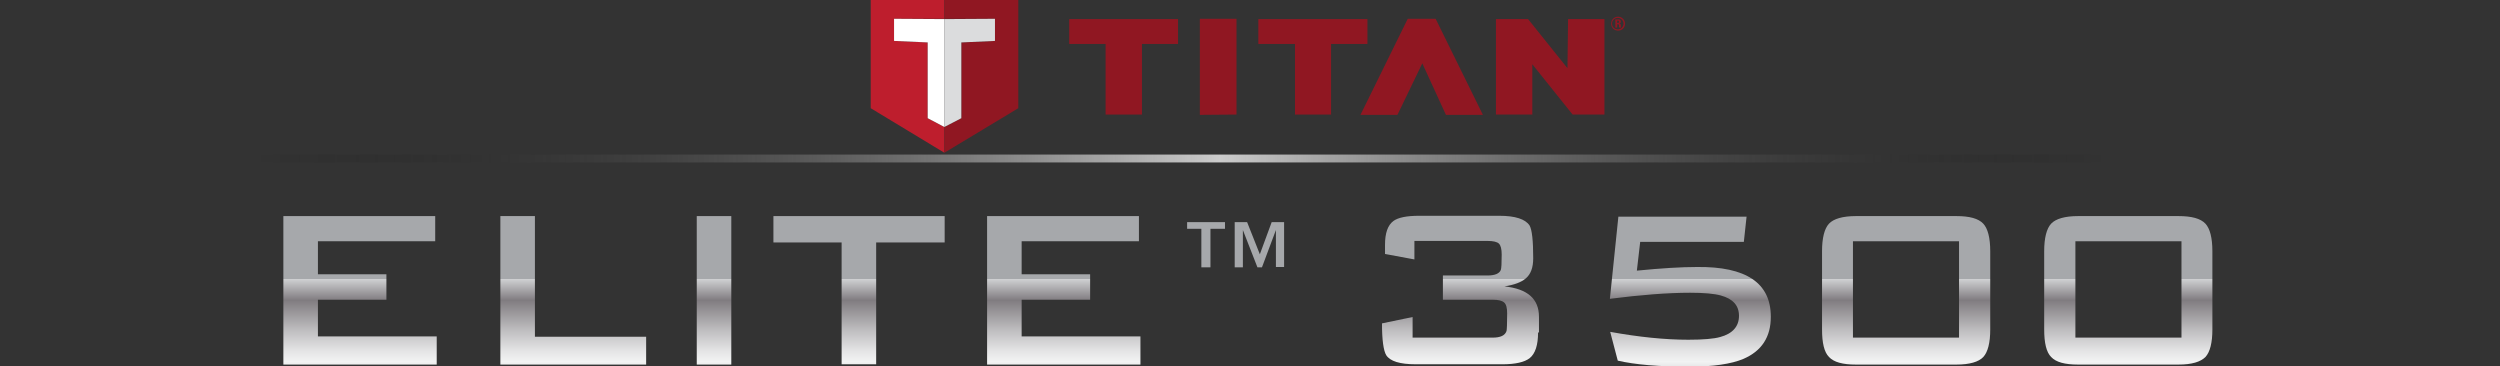 <?xml version="1.0" encoding="utf-8"?>
<!-- Generator: Adobe Illustrator 20.1.0, SVG Export Plug-In . SVG Version: 6.00 Build 0)  -->
<svg version="1.1" id="Layer_1" xmlns="http://www.w3.org/2000/svg" xmlns:xlink="http://www.w3.org/1999/xlink" x="0px" y="0px"
	 viewBox="0 0 824.9 120.9" style="enable-background:new 0 0 824.9 120.9;" xml:space="preserve">
<rect x="0" y="0" width="824.9" height="120.9" fill="#333333" stroke="none"/>
<style type="text/css">
	.st0{fill:url(#SVGID_1_);}
	.st1{fill:url(#SVGID_2_);}
	.st2{fill:url(#SVGID_3_);}
	.st3{fill:url(#SVGID_4_);}
	.st4{fill:url(#SVGID_5_);}
	.st5{fill:url(#SVGID_6_);}
	.st6{fill:url(#SVGID_7_);}
	.st7{fill:url(#SVGID_8_);}
	.st8{fill:url(#SVGID_9_);}
	.st9{fill:url(#SVGID_10_);}
	.st10{fill:#BE1E2D;}
	.st11{fill:#901722;}
	.st12{fill:#DBDCDD;}
	.st13{fill:#FFFFFF;}
	.st14{fill:url(#SVGID_11_);}
</style>
<g>
	<linearGradient id="SVGID_1_" gradientUnits="userSpaceOnUse" x1="118.778" y1="149.22" x2="118.778" y2="92.015">
		<stop  offset="0" style="stop-color:#E5E2DF"/>
		<stop  offset="0" style="stop-color:#DDD9D6"/>
		<stop  offset="6.299578e-02" style="stop-color:#CECAC9"/>
		<stop  offset="0.183" style="stop-color:#A7A3A6"/>
		<stop  offset="0.264" style="stop-color:#8A868C"/>
		<stop  offset="0.522" style="stop-color:#F2F3F3"/>
		<stop  offset="0.585" style="stop-color:#E4E4E5"/>
		<stop  offset="0.705" style="stop-color:#BEBDBF"/>
		<stop  offset="0.869" style="stop-color:#837F83"/>
		<stop  offset="0.876" style="stop-color:#807C80"/>
		<stop  offset="1" style="stop-color:#D0D2D3"/>
		<stop  offset="1" style="stop-color:#A6A8AB"/>
	</linearGradient>
	<path class="st0" d="M144.1,120.3H93.5v-49h50.1v8.3h-38.7v10.9h22.6v8.4h-22.6v12.1h39.2V120.3z"/>
	<linearGradient id="SVGID_2_" gradientUnits="userSpaceOnUse" x1="189.187" y1="149.22" x2="189.187" y2="92.015">
		<stop  offset="0" style="stop-color:#E5E2DF"/>
		<stop  offset="0" style="stop-color:#DDD9D6"/>
		<stop  offset="6.299578e-02" style="stop-color:#CECAC9"/>
		<stop  offset="0.183" style="stop-color:#A7A3A6"/>
		<stop  offset="0.264" style="stop-color:#8A868C"/>
		<stop  offset="0.522" style="stop-color:#F2F3F3"/>
		<stop  offset="0.585" style="stop-color:#E4E4E5"/>
		<stop  offset="0.705" style="stop-color:#BEBDBF"/>
		<stop  offset="0.869" style="stop-color:#837F83"/>
		<stop  offset="0.876" style="stop-color:#807C80"/>
		<stop  offset="1" style="stop-color:#D0D2D3"/>
		<stop  offset="1" style="stop-color:#A6A8AB"/>
	</linearGradient>
	<path class="st1" d="M213.2,120.3h-48.1v-49h11.4v39.8h36.7V120.3z"/>
	<linearGradient id="SVGID_3_" gradientUnits="userSpaceOnUse" x1="235.638" y1="149.22" x2="235.638" y2="92.015">
		<stop  offset="0" style="stop-color:#E5E2DF"/>
		<stop  offset="0" style="stop-color:#DDD9D6"/>
		<stop  offset="6.299578e-02" style="stop-color:#CECAC9"/>
		<stop  offset="0.183" style="stop-color:#A7A3A6"/>
		<stop  offset="0.264" style="stop-color:#8A868C"/>
		<stop  offset="0.522" style="stop-color:#F2F3F3"/>
		<stop  offset="0.585" style="stop-color:#E4E4E5"/>
		<stop  offset="0.705" style="stop-color:#BEBDBF"/>
		<stop  offset="0.869" style="stop-color:#837F83"/>
		<stop  offset="0.876" style="stop-color:#807C80"/>
		<stop  offset="1" style="stop-color:#D0D2D3"/>
		<stop  offset="1" style="stop-color:#A6A8AB"/>
	</linearGradient>
	<path class="st2" d="M241.3,120.3h-11.4v-49h11.4V120.3z"/>
	<linearGradient id="SVGID_4_" gradientUnits="userSpaceOnUse" x1="283.511" y1="149.22" x2="283.511" y2="92.015">
		<stop  offset="0" style="stop-color:#E5E2DF"/>
		<stop  offset="0" style="stop-color:#DDD9D6"/>
		<stop  offset="6.299578e-02" style="stop-color:#CECAC9"/>
		<stop  offset="0.183" style="stop-color:#A7A3A6"/>
		<stop  offset="0.264" style="stop-color:#8A868C"/>
		<stop  offset="0.522" style="stop-color:#F2F3F3"/>
		<stop  offset="0.585" style="stop-color:#E4E4E5"/>
		<stop  offset="0.705" style="stop-color:#BEBDBF"/>
		<stop  offset="0.869" style="stop-color:#837F83"/>
		<stop  offset="0.876" style="stop-color:#807C80"/>
		<stop  offset="1" style="stop-color:#D0D2D3"/>
		<stop  offset="1" style="stop-color:#A6A8AB"/>
	</linearGradient>
	<path class="st3" d="M311.7,80h-22.6v40.2h-11.4V80h-22.5v-8.7h56.5V80z"/>
	<linearGradient id="SVGID_5_" gradientUnits="userSpaceOnUse" x1="350.98" y1="149.22" x2="350.98" y2="92.015">
		<stop  offset="0" style="stop-color:#E5E2DF"/>
		<stop  offset="0" style="stop-color:#DDD9D6"/>
		<stop  offset="6.299578e-02" style="stop-color:#CECAC9"/>
		<stop  offset="0.183" style="stop-color:#A7A3A6"/>
		<stop  offset="0.264" style="stop-color:#8A868C"/>
		<stop  offset="0.522" style="stop-color:#F2F3F3"/>
		<stop  offset="0.585" style="stop-color:#E4E4E5"/>
		<stop  offset="0.705" style="stop-color:#BEBDBF"/>
		<stop  offset="0.869" style="stop-color:#837F83"/>
		<stop  offset="0.876" style="stop-color:#807C80"/>
		<stop  offset="1" style="stop-color:#D0D2D3"/>
		<stop  offset="1" style="stop-color:#A6A8AB"/>
	</linearGradient>
	<path class="st4" d="M376.3,120.3h-50.6v-49h50.1v8.3h-38.7v10.9h22.6v8.4h-22.6v12.1h39.2V120.3z"/>
	<linearGradient id="SVGID_6_" gradientUnits="userSpaceOnUse" x1="481.733" y1="149.22" x2="481.733" y2="92.015">
		<stop  offset="0" style="stop-color:#E5E2DF"/>
		<stop  offset="0" style="stop-color:#DDD9D6"/>
		<stop  offset="6.299578e-02" style="stop-color:#CECAC9"/>
		<stop  offset="0.183" style="stop-color:#A7A3A6"/>
		<stop  offset="0.264" style="stop-color:#8A868C"/>
		<stop  offset="0.522" style="stop-color:#F2F3F3"/>
		<stop  offset="0.585" style="stop-color:#E4E4E5"/>
		<stop  offset="0.705" style="stop-color:#BEBDBF"/>
		<stop  offset="0.869" style="stop-color:#837F83"/>
		<stop  offset="0.876" style="stop-color:#807C80"/>
		<stop  offset="1" style="stop-color:#D0D2D3"/>
		<stop  offset="1" style="stop-color:#A6A8AB"/>
	</linearGradient>
	<path class="st5" d="M507.5,109.7c0,4.1-0.9,7-2.8,8.5c-1.7,1.3-4.7,2-9,2h-28.5c-5.3,0-8.5-1-9.8-3c-0.9-1.5-1.4-5-1.4-10.5
		l10.1-2.1v6.8h26.4c2.6,0,4.1-0.7,4.6-2.2c0.1-0.4,0.2-2.3,0.2-5.8c0-1.8-0.3-3-1-3.6c-0.7-0.6-1.9-0.9-3.7-0.9h-16.5v-8h14.7
		c2.4,0,3.9-0.6,4.4-1.8c0.2-0.5,0.3-2.2,0.3-5.1c0-1.8-0.3-3-0.9-3.6c-0.6-0.6-1.9-0.9-3.7-0.9h-24.2v6.1l-9.7-1.8v-3
		c0-3.9,0.9-6.5,2.8-7.9c1.5-1.1,4.3-1.7,8.4-1.7h26.5c5.3,0,8.6,1.1,10,3.2c0.8,1.4,1.2,5,1.2,10.8c0,3.1-0.8,5.3-2.5,6.7
		c-1.4,1.2-3.7,2.1-7,2.6c7.6,0.8,11.4,4.1,11.4,10V109.7z"/>
	<linearGradient id="SVGID_7_" gradientUnits="userSpaceOnUse" x1="557.743" y1="149.22" x2="557.743" y2="92.015">
		<stop  offset="0" style="stop-color:#E5E2DF"/>
		<stop  offset="0" style="stop-color:#DDD9D6"/>
		<stop  offset="6.299578e-02" style="stop-color:#CECAC9"/>
		<stop  offset="0.183" style="stop-color:#A7A3A6"/>
		<stop  offset="0.264" style="stop-color:#8A868C"/>
		<stop  offset="0.522" style="stop-color:#F2F3F3"/>
		<stop  offset="0.585" style="stop-color:#E4E4E5"/>
		<stop  offset="0.705" style="stop-color:#BEBDBF"/>
		<stop  offset="0.869" style="stop-color:#837F83"/>
		<stop  offset="0.876" style="stop-color:#807C80"/>
		<stop  offset="1" style="stop-color:#D0D2D3"/>
		<stop  offset="1" style="stop-color:#A6A8AB"/>
	</linearGradient>
	<path class="st6" d="M584.3,104.5c0,6.7-3,11.3-9,13.9c-4,1.7-10,2.6-17.9,2.6c-10.1,0-18-0.7-23.6-2l-2.5-9.5
		c9.4,1.7,18,2.6,25.8,2.6c4.9,0,8.4-0.3,10.5-0.9c4.1-1.1,6.2-3.5,6.2-7c0-3.4-2-5.6-6-6.7c-2.2-0.6-5.5-0.9-10.1-0.9
		c-7.5,0-16.3,0.7-26.5,2l2.8-27.1h42.3l-0.9,8.3h-34.2l-1.1,9.5c8.1-0.8,14.7-1.2,19.8-1.2C576.2,87.9,584.3,93.4,584.3,104.5z"/>
	<linearGradient id="SVGID_8_" gradientUnits="userSpaceOnUse" x1="628.913" y1="149.22" x2="628.913" y2="92.015">
		<stop  offset="0" style="stop-color:#E5E2DF"/>
		<stop  offset="0" style="stop-color:#DDD9D6"/>
		<stop  offset="6.299578e-02" style="stop-color:#CECAC9"/>
		<stop  offset="0.183" style="stop-color:#A7A3A6"/>
		<stop  offset="0.264" style="stop-color:#8A868C"/>
		<stop  offset="0.522" style="stop-color:#F2F3F3"/>
		<stop  offset="0.585" style="stop-color:#E4E4E5"/>
		<stop  offset="0.705" style="stop-color:#BEBDBF"/>
		<stop  offset="0.869" style="stop-color:#837F83"/>
		<stop  offset="0.876" style="stop-color:#807C80"/>
		<stop  offset="1" style="stop-color:#D0D2D3"/>
		<stop  offset="1" style="stop-color:#A6A8AB"/>
	</linearGradient>
	<path class="st7" d="M656.7,108.7c0,4.4-0.8,7.5-2.3,9.1c-1.5,1.6-4.5,2.5-8.9,2.5h-33.1c-4.4,0-7.3-0.8-8.9-2.5
		c-1.6-1.6-2.3-4.7-2.3-9.1V82.9c0-4.4,0.8-7.5,2.3-9.1c1.5-1.6,4.5-2.5,8.9-2.5h33.1c4.4,0,7.3,0.8,8.9,2.5
		c1.5,1.6,2.3,4.7,2.3,9.1V108.7z M646.4,111.4V79.6h-35v31.8H646.4z"/>
	<linearGradient id="SVGID_9_" gradientUnits="userSpaceOnUse" x1="702.265" y1="149.22" x2="702.265" y2="92.015">
		<stop  offset="0" style="stop-color:#E5E2DF"/>
		<stop  offset="0" style="stop-color:#DDD9D6"/>
		<stop  offset="6.299578e-02" style="stop-color:#CECAC9"/>
		<stop  offset="0.183" style="stop-color:#A7A3A6"/>
		<stop  offset="0.264" style="stop-color:#8A868C"/>
		<stop  offset="0.522" style="stop-color:#F2F3F3"/>
		<stop  offset="0.585" style="stop-color:#E4E4E5"/>
		<stop  offset="0.705" style="stop-color:#BEBDBF"/>
		<stop  offset="0.869" style="stop-color:#837F83"/>
		<stop  offset="0.876" style="stop-color:#807C80"/>
		<stop  offset="1" style="stop-color:#D0D2D3"/>
		<stop  offset="1" style="stop-color:#A6A8AB"/>
	</linearGradient>
	<path class="st8" d="M730,108.7c0,4.4-0.8,7.5-2.3,9.1c-1.6,1.6-4.5,2.5-8.9,2.5h-33.1c-4.4,0-7.3-0.8-8.9-2.5
		c-1.6-1.6-2.3-4.7-2.3-9.1V82.9c0-4.4,0.8-7.5,2.3-9.1c1.5-1.6,4.5-2.5,8.9-2.5h33.1c4.4,0,7.3,0.8,8.9,2.5
		c1.5,1.6,2.3,4.7,2.3,9.1V108.7z M719.8,111.4V79.6h-35v31.8H719.8z"/>
	<linearGradient id="SVGID_10_" gradientUnits="userSpaceOnUse" x1="407.647" y1="149.22" x2="407.647" y2="92.015">
		<stop  offset="0" style="stop-color:#E5E2DF"/>
		<stop  offset="0" style="stop-color:#DDD9D6"/>
		<stop  offset="6.299578e-02" style="stop-color:#CECAC9"/>
		<stop  offset="0.183" style="stop-color:#A7A3A6"/>
		<stop  offset="0.264" style="stop-color:#8A868C"/>
		<stop  offset="0.522" style="stop-color:#F2F3F3"/>
		<stop  offset="0.585" style="stop-color:#E4E4E5"/>
		<stop  offset="0.705" style="stop-color:#BEBDBF"/>
		<stop  offset="0.869" style="stop-color:#837F83"/>
		<stop  offset="0.876" style="stop-color:#807C80"/>
		<stop  offset="1" style="stop-color:#D0D2D3"/>
		<stop  offset="1" style="stop-color:#A6A8AB"/>
	</linearGradient>
	<path class="st9" d="M404.1,75.5h-4.7v12.7h-3V75.5h-4.7v-2.2h12.5V75.5z M423.7,88.1H421V75.9l-4.6,12.3h-1.5l-4.8-12.3v12.3h-2.7
		V73.3h4.1l4.2,10.6l3.9-10.6h4.1V88.1z"/>
</g>
<g>
	<polygon class="st10" points="311.6,41.9 306.1,39 306.1,14 295,13.5 295,6.2 311.6,6.2 311.6,0.4 311.6,5.7 311.6,5.4 311.6,0 
		287.3,0 287.3,35.7 311.6,50.4 	"/>
	<polygon class="st11" points="311.6,0 311.6,5.4 311.6,5.7 311.6,0.4 311.6,6.2 328.3,6.2 328.3,13.5 317.2,14 317.2,39 
		311.6,41.9 311.6,50.4 336,35.7 336,0 	"/>
	<polygon class="st12" points="317.2,39 317.2,14 328.3,13.5 328.3,6.2 311.6,6.3 311.6,41.9 	"/>
	<polygon class="st13" points="295,13.5 306.1,14 306.1,39 311.6,41.9 311.6,6.3 295,6.2 	"/>
	<polygon class="st11" points="364.8,14.5 352.8,14.5 352.8,6.3 388.7,6.3 388.7,14.5 376.8,14.5 376.8,37.8 364.8,37.8 	"/>
	<polygon class="st11" points="395.9,37.9 395.9,6.2 408,6.2 408,37.8 	"/>
	<polygon class="st11" points="427.3,14.5 415.2,14.5 415.2,6.3 451.2,6.3 451.2,14.5 439.2,14.5 439.2,37.8 427.3,37.8 	"/>
	<polygon class="st11" points="489.3,37.9 473.7,6.2 464.5,6.2 448.9,37.9 460.8,37.9 461.1,37.9 469.3,20.9 477.1,37.9 477.4,37.9 
			"/>
	<polygon class="st11" points="517.4,6.3 517.2,22.5 504.2,6.3 493.6,6.3 493.6,37.8 505.6,37.8 505.6,21.2 518.9,37.8 529.4,37.8 
		529.4,6.3 	"/>
	<g>
		<path class="st11" d="M533.6,7.6h0.3c0.2,0,0.3-0.2,0.3-0.4c0-0.3-0.1-0.4-0.3-0.4h-0.3V7.6z M533.6,9.1h-0.6V6.4h1.1
			c0.4,0,0.7,0.3,0.7,0.7c0,0.3-0.1,0.6-0.5,0.7v0c0.1,0,0.5,0,0.5,0.5c0,0.2,0,0.7,0.1,0.8h-0.6c-0.1-0.2-0.1-0.3-0.1-0.5
			c0-0.3,0.1-0.6-0.4-0.6h-0.2V9.1z M535.7,7.8c0-1-0.8-1.9-1.9-1.9c-1,0-1.9,0.8-1.9,1.9c0,1,0.8,1.9,1.9,1.9
			C534.9,9.7,535.7,8.8,535.7,7.8 M536.2,7.8c0,1.3-1,2.3-2.3,2.3c-1.3,0-2.3-1-2.3-2.3c0-1.3,1-2.3,2.3-2.3
			C535.1,5.5,536.2,6.5,536.2,7.8"/>
	</g>
</g>
<linearGradient id="SVGID_11_" gradientUnits="userSpaceOnUse" x1="83.037" y1="52.326" x2="696.271" y2="52.326">
	<stop  offset="0" style="stop-color:#000000;stop-opacity:0"/>
	<stop  offset="0.521" style="stop-color:#CCCCCC"/>
	<stop  offset="1" style="stop-color:#000000;stop-opacity:0"/>
</linearGradient>
<rect y="51" class="st14" width="824.9" height="2.6"/>
</svg>
